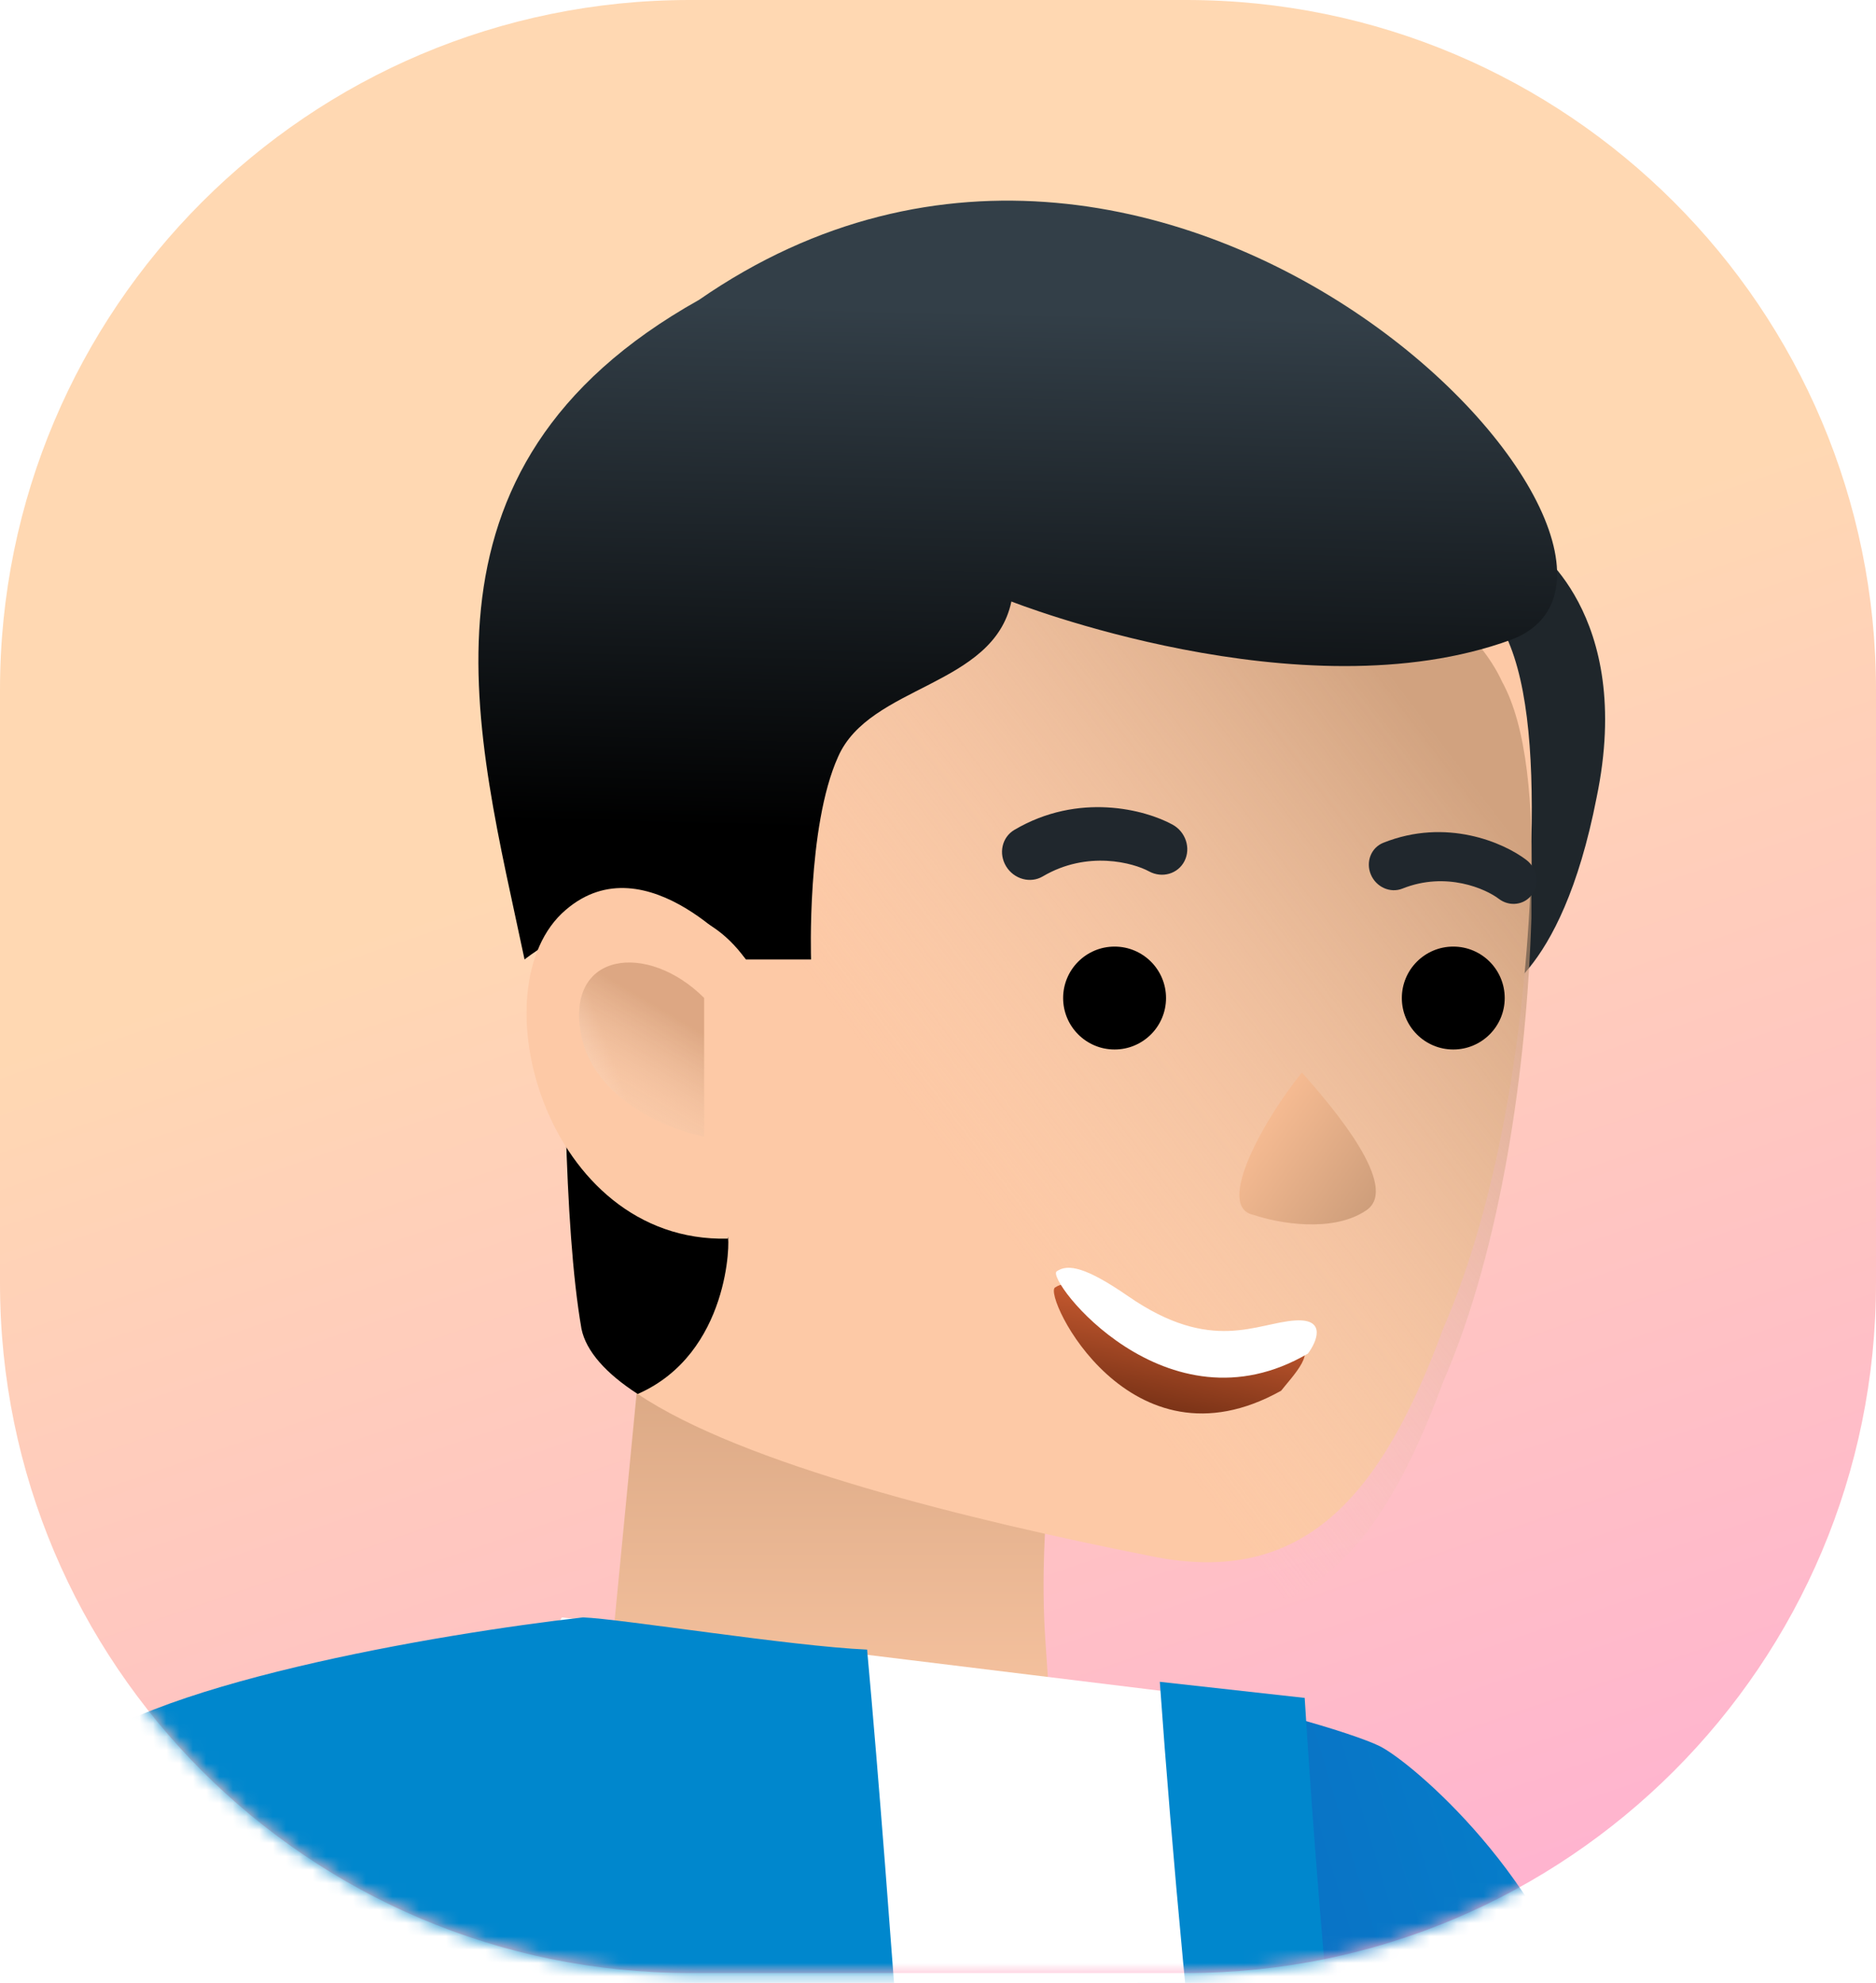<?xml version="1.0" encoding="UTF-8"?> <svg xmlns="http://www.w3.org/2000/svg" width="141" height="149" viewBox="0 0 141 149" fill="none"> <path opacity="0.3" d="M141 51.838C141 23.209 117.791 0 89.162 0H51.838C23.209 0 0 23.209 0 51.838V96.419C0 125.049 23.209 148.257 51.838 148.257H89.162C117.791 148.257 141 125.049 141 96.419V51.838Z" fill="url(#paint0_linear)"></path> <mask id="mask0" maskUnits="userSpaceOnUse" x="0" y="0" width="141" height="149"> <path d="M141 51.838C141 23.209 117.791 0 89.162 0H51.838C23.209 0 0 23.209 0 51.838V96.419C0 125.049 23.209 148.257 51.838 148.257H89.162C117.791 148.257 141 125.049 141 96.419V51.838Z" fill="white"></path> </mask> <g mask="url(#mask0)"> <path d="M115.096 40.969C115.096 40.969 122.879 46.045 120.003 59.918C117.296 73.79 111.882 75.144 111.882 75.144C111.882 75.144 103.761 44.691 115.096 40.969Z" fill="#1F262B"></path> <path d="M79.569 105.597C79.569 105.597 77.995 114.33 78.554 123.023C79.113 131.716 79.569 134.773 79.569 134.773C57.025 131.302 45.982 123.973 45.982 123.973L48.296 100.059C52.864 96.845 66.542 101.706 73.817 103.736C77.2 104.751 79.569 105.597 79.569 105.597Z" fill="url(#paint1_linear)"></path> <path d="M115.098 63.131C115.098 63.807 115.098 64.315 115.098 64.992C114.759 75.989 112.898 89.644 108.466 99.843C103.838 112.4 98.01 119.299 86.506 116.931C72.802 114.224 55.715 109.994 47.933 104.749C45.565 103.227 44.042 101.535 43.703 99.843C43.027 95.952 42.688 90.538 42.519 84.617C42.012 66.853 43.196 44.69 43.196 44.69C59.776 24.05 105.962 32.17 112.898 47.228C114.759 50.611 115.267 56.364 115.098 63.131Z" fill="#FDC9A6"></path> <g filter="url(#filter0_i)"> <path d="M115.098 63.131C115.098 63.807 115.098 64.315 115.098 64.992C114.759 75.989 112.898 89.644 108.466 99.843C103.838 112.4 98.01 119.299 86.506 116.931C72.802 114.224 55.715 109.994 47.933 104.749C45.565 103.227 44.042 101.535 43.703 99.843C43.027 95.952 42.688 90.538 42.519 84.617C42.012 66.853 43.196 44.69 43.196 44.69C59.776 24.05 105.962 32.17 112.898 47.228C114.759 50.611 115.267 56.364 115.098 63.131Z" fill="url(#paint2_linear)" fill-opacity="0.7"></path> </g> <path d="M83.772 78.862C81.636 78.862 79.905 77.131 79.905 74.996C79.905 72.861 81.636 71.13 83.772 71.13C85.907 71.13 87.638 72.861 87.638 74.996C87.638 77.131 85.907 78.862 83.772 78.862Z" fill="black"></path> <path d="M109.228 78.862C107.093 78.862 105.362 77.131 105.362 74.996C105.362 72.861 107.093 71.13 109.228 71.13C111.364 71.13 113.094 72.861 113.094 74.996C113.094 77.131 111.364 78.862 109.228 78.862Z" fill="black"></path> <path fill-rule="evenodd" clip-rule="evenodd" d="M103.032 65.712C103.43 66.662 104.492 67.137 105.406 66.772C108.713 65.45 111.698 66.812 112.643 67.536C113.457 68.159 114.582 68.011 115.156 67.205C115.731 66.4 115.537 65.242 114.723 64.62C113.023 63.318 108.707 61.436 103.967 63.33C103.053 63.696 102.635 64.762 103.032 65.712Z" fill="#20272D"></path> <path fill-rule="evenodd" clip-rule="evenodd" d="M75.622 65.102C76.212 66.067 77.444 66.405 78.374 65.856C81.743 63.869 85.21 64.849 86.356 65.476C87.343 66.016 88.54 65.668 89.029 64.698C89.518 63.728 89.114 62.504 88.127 61.964C86.065 60.835 81.067 59.513 76.238 62.361C75.308 62.91 75.032 64.137 75.622 65.102Z" fill="#20272D"></path> <path d="M102.704 90.939C100.165 92.679 96.013 91.904 94.255 91.299C91.216 90.743 95.131 83.919 97.85 80.596C100.271 83.306 105.243 89.2 102.704 90.939Z" fill="url(#paint3_linear)"></path> <g filter="url(#filter1_d)"> <path d="M96.972 100.172C99.484 100.053 96.994 102.59 96.288 103.504C84.875 109.89 78.39 96.357 79.292 95.749C80.194 95.14 81.686 95.446 85.101 97.735C91.932 102.311 93.834 100.321 96.972 100.172Z" fill="url(#paint4_linear)"></path> </g> <path d="M97.378 99.222C99.709 99.088 98.968 100.825 98.306 101.71C87.667 107.951 78.577 96.128 79.419 95.535C80.261 94.942 81.642 95.225 84.794 97.404C91.097 101.762 94.464 99.39 97.378 99.222Z" fill="white"></path> <path d="M47.932 104.748C45.563 103.226 44.041 101.534 43.702 99.842C43.026 95.951 42.687 90.537 42.518 84.615L54.699 92.905C54.868 93.075 54.868 101.703 47.932 104.748Z" fill="black"></path> <path d="M39.425 72.097C39.425 72.097 49.962 63.639 56.053 72.097H60.959C60.959 72.097 60.621 62.116 62.989 56.871C65.358 51.458 74.663 51.627 76.016 45.198C76.016 45.198 97.841 53.826 113.574 48.074C129.308 42.153 88.285 -2.238 52.539 22.533C29.869 35.221 35.872 55.179 39.425 72.097Z" fill="url(#paint5_linear)"></path> <path d="M56.053 72.096C56.053 72.096 48.609 63.13 42.519 68.374C35.752 74.126 40.996 93.413 54.7 93.075L56.053 72.096Z" fill="#FDC9A6"></path> <g opacity="0.5"> <path d="M52.924 85.403V74.989C48.681 70.746 42.51 71.517 43.667 77.689C44.593 82.626 50.224 84.888 52.924 85.403Z" fill="url(#paint6_linear)"></path> <path d="M52.924 85.403V74.989C48.681 70.746 42.51 71.517 43.667 77.689C44.593 82.626 50.224 84.888 52.924 85.403Z" fill="url(#paint7_linear)"></path> </g> <path d="M155.107 341.167L190.957 315.72C158.441 290.272 123.061 167.509 119.431 152.991C116.482 141.196 106.124 132.425 103.705 131.215C101.769 130.247 93.17 127.658 87.297 127.089C77.763 197.163 105.457 269.062 155.107 341.167Z" fill="url(#paint8_linear)"></path> <path fill-rule="evenodd" clip-rule="evenodd" d="M0.739 312.966H126.688C99.287 246.344 91.607 174.153 91.607 127.586L42.232 121.537C14.194 166.631 6.276 238.479 0.739 312.966Z" fill="white"></path> <path d="M65.172 123.957C59.47 123.707 46.605 121.633 43.818 121.537C33.082 122.747 10.212 126.618 4.625 132.425C4.29 186.38 4.502 300.003 4.502 327.201H82.029C72.525 237.479 68.756 163.351 65.172 123.957Z" fill="#0087CD"></path> <path d="M17.81 192.915C17.81 157.105 9.745 136.861 5.712 131.216C-50.422 167.025 -57.197 289.698 -53.567 346.557H4.502C4.502 267.195 13.374 211.061 17.81 192.915Z" fill="#0087CD"></path> <path d="M122.255 325.991C102.899 272.76 90.801 177.59 87.171 126.376L98.06 127.586C101.689 185.656 111.367 247.355 139.192 325.991H122.255Z" fill="#0087CD"></path> </g> <defs> <filter id="filter0_i" x="42.393" y="32.282" width="72.735" height="89.11" filterUnits="userSpaceOnUse" color-interpolation-filters="sRGB"> <feFlood flood-opacity="0" result="BackgroundImageFix"></feFlood> <feBlend mode="normal" in="SourceGraphic" in2="BackgroundImageFix" result="shape"></feBlend> <feColorMatrix in="SourceAlpha" type="matrix" values="0 0 0 0 0 0 0 0 0 0 0 0 0 0 0 0 0 0 127 0" result="hardAlpha"></feColorMatrix> <feOffset dy="4"></feOffset> <feGaussianBlur stdDeviation="2"></feGaussianBlur> <feComposite in2="hardAlpha" operator="arithmetic" k2="-1" k3="1"></feComposite> <feColorMatrix type="matrix" values="0 0 0 0 0.992 0 0 0 0 0.865 0 0 0 0 0.617 0 0 0 0.25 0"></feColorMatrix> <feBlend mode="normal" in2="shape" result="effect1_innerShadow"></feBlend> </filter> <filter id="filter1_d" x="78.209" y="95.476" width="20.86" height="11.736" filterUnits="userSpaceOnUse" color-interpolation-filters="sRGB"> <feFlood flood-opacity="0" result="BackgroundImageFix"></feFlood> <feColorMatrix in="SourceAlpha" type="matrix" values="0 0 0 0 0 0 0 0 0 0 0 0 0 0 0 0 0 0 127 0"></feColorMatrix> <feOffset dy="1"></feOffset> <feGaussianBlur stdDeviation="0.5"></feGaussianBlur> <feColorMatrix type="matrix" values="0 0 0 0 0.896 0 0 0 0 0.681 0 0 0 0 0.504 0 0 0 1 0"></feColorMatrix> <feBlend mode="normal" in2="BackgroundImageFix" result="effect1_dropShadow"></feBlend> <feBlend mode="normal" in="SourceGraphic" in2="effect1_dropShadow" result="shape"></feBlend> </filter> <linearGradient id="paint0_linear" x1="59" y1="-3.43738e-06" x2="109.59" y2="148.257" gradientUnits="userSpaceOnUse"> <stop offset="0.353" stop-color="#FF8000"></stop> <stop offset="1" stop-color="#FF0066"></stop> </linearGradient> <linearGradient id="paint1_linear" x1="62.775" y1="98.989" x2="62.775" y2="134.773" gradientUnits="userSpaceOnUse"> <stop stop-color="#D6A480"></stop> <stop offset="1" stop-color="#FDC9A6"></stop> </linearGradient> <linearGradient id="paint2_linear" x1="102.869" y1="44.68" x2="64.349" y2="73.972" gradientUnits="userSpaceOnUse"> <stop stop-color="#BF926F"></stop> <stop offset="1" stop-color="#F3D1B5" stop-opacity="0"></stop> </linearGradient> <linearGradient id="paint3_linear" x1="105.098" y1="93.893" x2="93.785" y2="86.02" gradientUnits="userSpaceOnUse"> <stop stop-color="#C09473"></stop> <stop offset="1" stop-color="#F6BB92"></stop> </linearGradient> <linearGradient id="paint4_linear" x1="89.484" y1="97.32" x2="87.923" y2="104.919" gradientUnits="userSpaceOnUse"> <stop stop-color="#C75A30"></stop> <stop offset="1" stop-color="#7B3317"></stop> </linearGradient> <linearGradient id="paint5_linear" x1="67.596" y1="23.172" x2="66.599" y2="62.454" gradientUnits="userSpaceOnUse"> <stop stop-color="#333F48"></stop> <stop offset="1"></stop> </linearGradient> <linearGradient id="paint6_linear" x1="49.942" y1="75.944" x2="45.619" y2="83.219" gradientUnits="userSpaceOnUse"> <stop stop-color="#BD8660"></stop> <stop offset="1" stop-color="#F3D1B5" stop-opacity="0.31"></stop> </linearGradient> <linearGradient id="paint7_linear" x1="40.44" y1="88.249" x2="48.206" y2="85.354" gradientUnits="userSpaceOnUse"> <stop stop-color="white"></stop> <stop offset="1" stop-color="white" stop-opacity="0"></stop> </linearGradient> <linearGradient id="paint8_linear" x1="95.236" y1="221.949" x2="152.096" y2="205.012" gradientUnits="userSpaceOnUse"> <stop stop-color="#1164C0"></stop> <stop offset="1" stop-color="#0087CD"></stop> </linearGradient> </defs> </svg> 